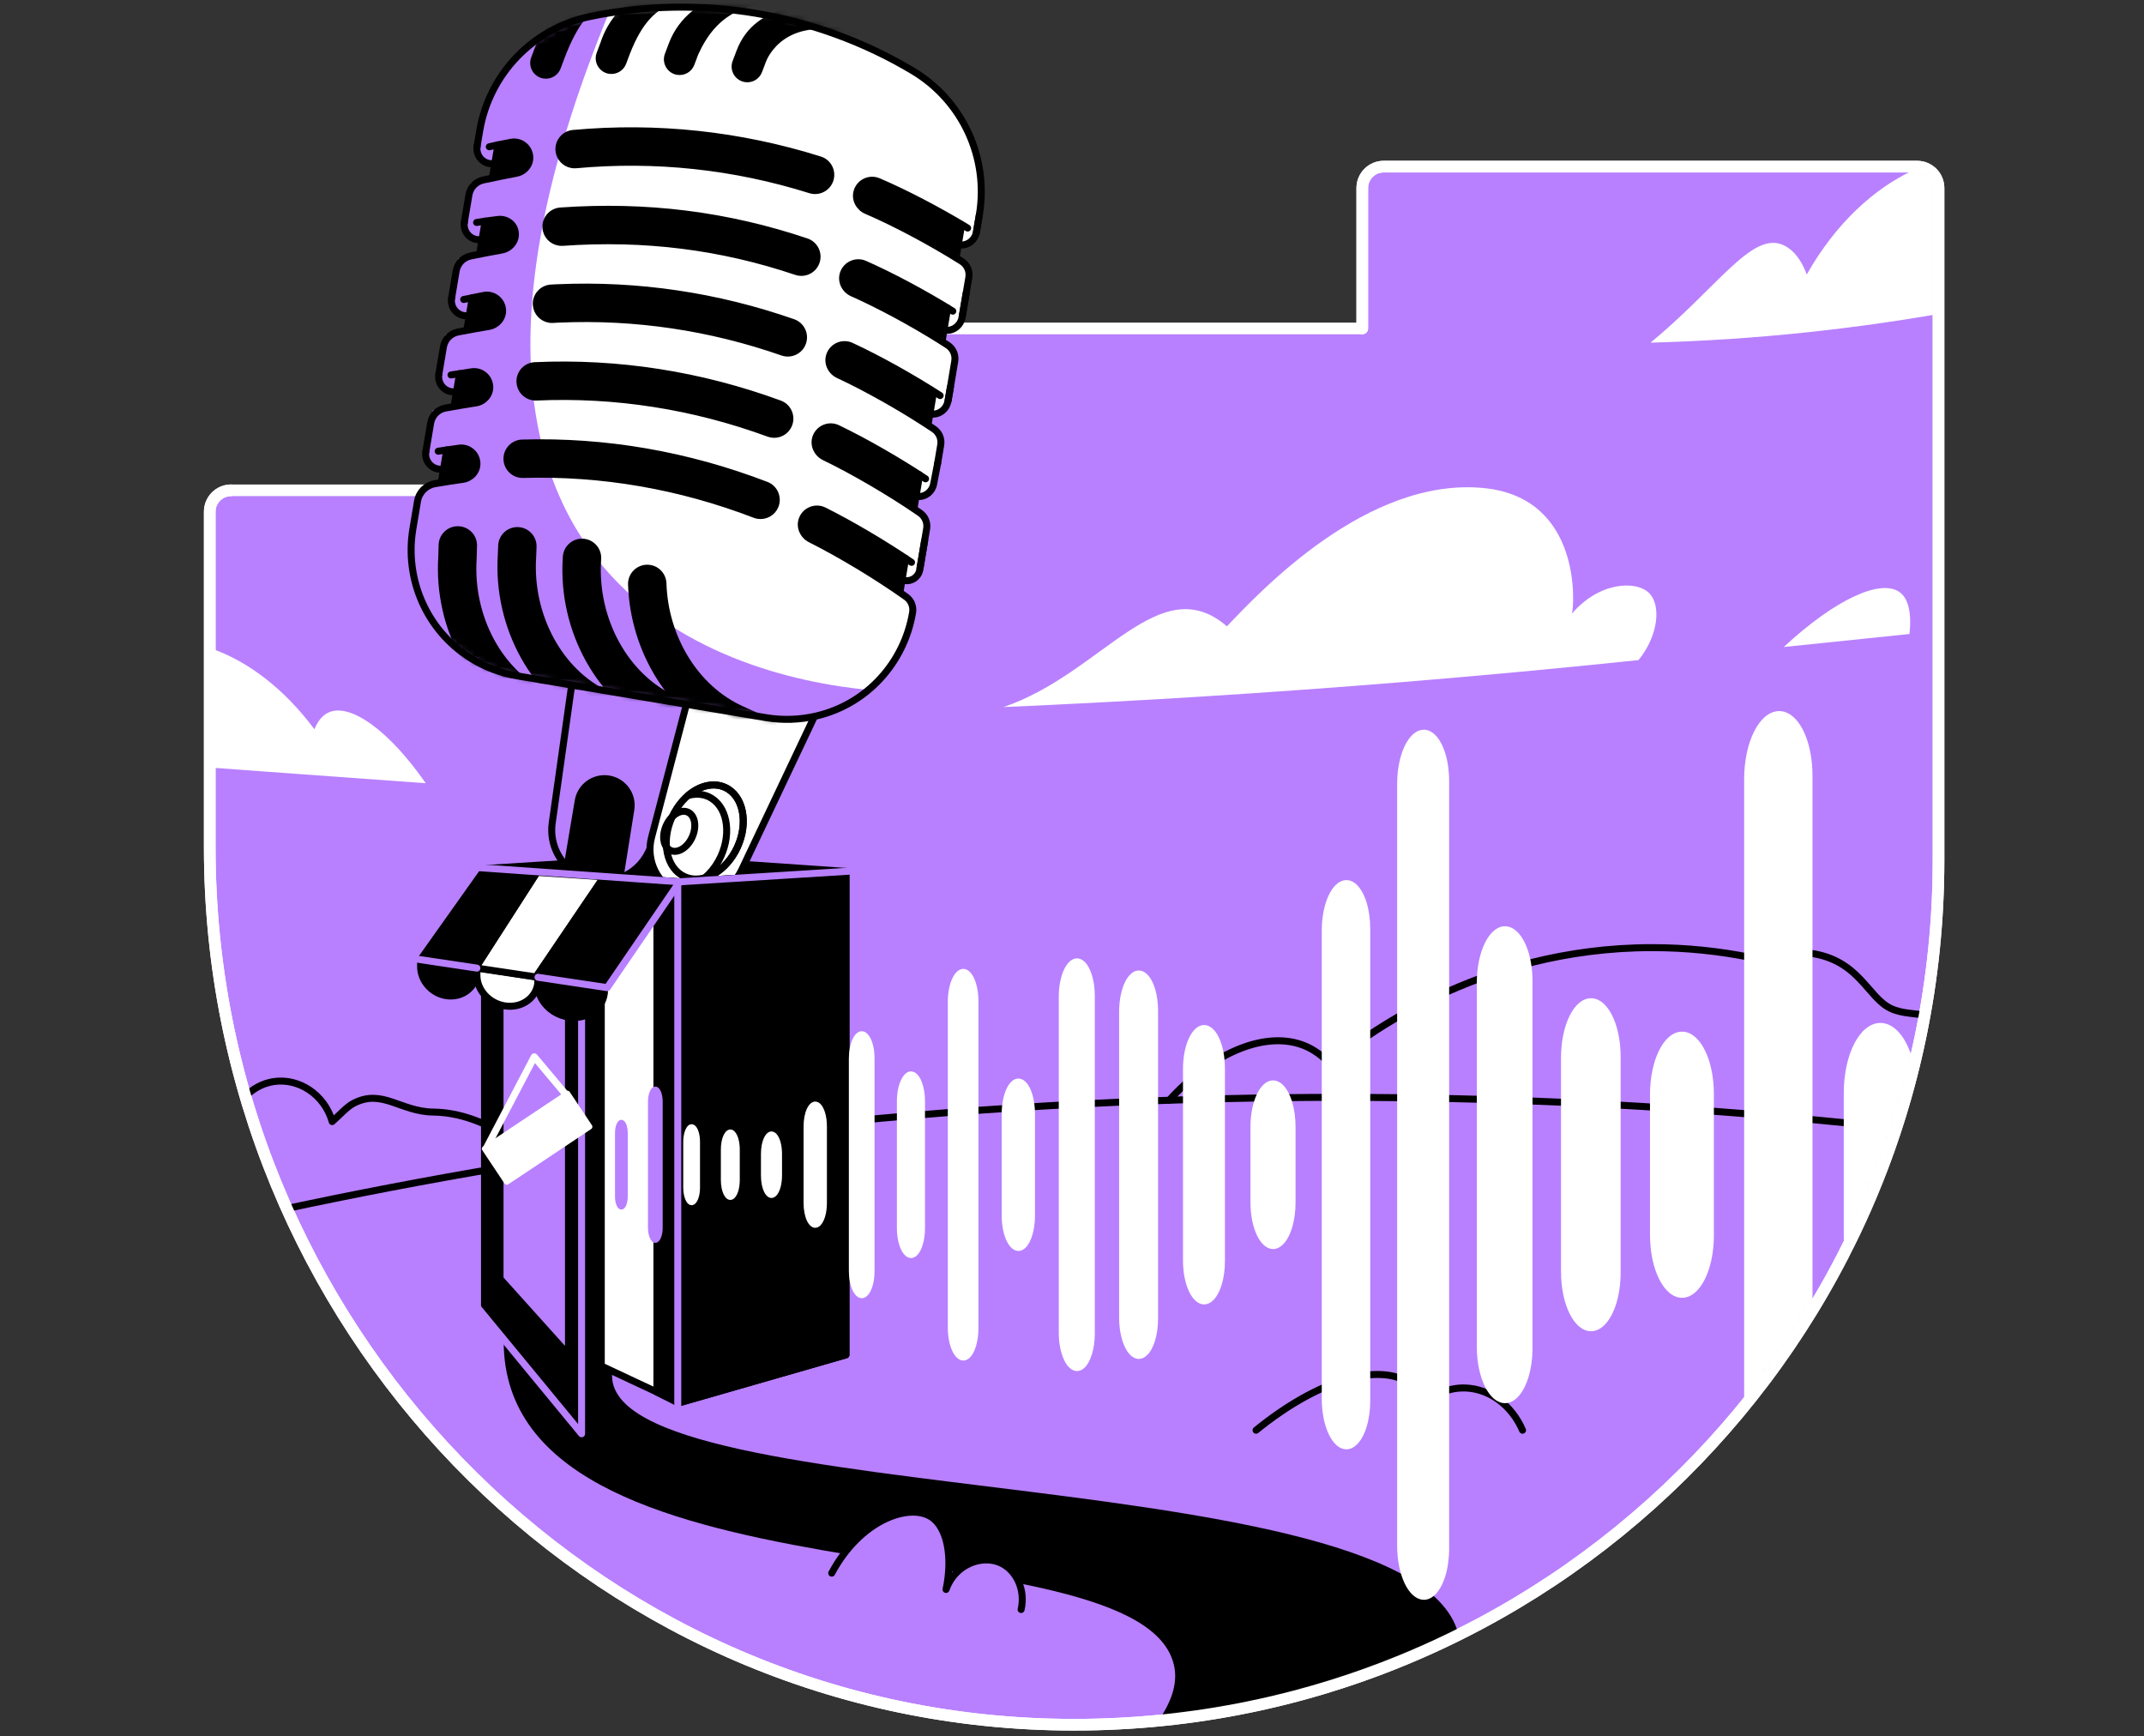 <svg width="368" height="298" viewBox="0 0 368 298" fill="none" xmlns="http://www.w3.org/2000/svg">
<rect x="0" y="0" width="368" height="298" fill="#333333" stroke="none"/>
<g clip-path="url(#clip0_10178_527)">
<path d="M233.823 56.37H138.589C136.558 56.37 134.91 58.015 134.91 60.046V84.144H39.676C37.645 84.144 36 85.789 36 87.823V145.424C36 226.963 100.86 294.933 182.396 295.987C265.238 297.062 332.733 230.229 332.733 147.631V32.275C332.733 30.244 331.088 28.596 329.057 28.596H237.499C235.468 28.596 233.823 30.241 233.823 32.275V56.37Z" fill="#B880FF" stroke="white" stroke-width="2" stroke-linecap="round" stroke-linejoin="round"/>
<mask id="mask0_10178_527" style="mask-type:luminance" maskUnits="userSpaceOnUse" x="36" y="-7" width="297" height="303">
<path d="M233.823 56.37L150.705 -7C148.675 -7 69.151 -2.118 69.151 -0.091L64.061 70.815L39.676 84.141C37.645 84.141 36 85.786 36 87.82V145.421C36 226.96 100.86 294.93 182.396 295.984C265.238 297.059 332.733 230.226 332.733 147.628V32.275C332.733 30.245 331.088 28.596 329.057 28.596H237.499C235.468 28.596 233.823 30.241 233.823 32.275V56.37Z" fill="white"/>
</mask>
<g mask="url(#mask0_10178_527)">
<path d="M92.695 222.434L86.472 229.159C84.844 277.448 196.15 260.418 201.531 285.917C202.094 288.577 201.581 292.579 196.363 298.405C213.227 295.964 230.091 293.527 246.955 291.086C249.509 288.093 250.836 285.142 250.616 282.259C248.151 249.967 104.227 259.951 105.055 235.891C100.934 231.405 96.816 226.919 92.695 222.437V222.434Z" fill="black"/>
<path d="M142.756 269.983C147.659 260.817 155.997 257.952 159.765 260.294C162.648 262.087 163.536 267.358 162.379 272.782C163.862 268.529 168.517 266.7 171.821 268.26C174.468 269.513 176.042 272.845 175.267 276.227" fill="#B880FF"/>
<path d="M142.756 269.983C147.659 260.817 155.997 257.952 159.765 260.294C162.648 262.087 163.536 267.358 162.379 272.782C163.862 268.529 168.517 266.7 171.821 268.26C174.468 269.513 176.042 272.845 175.267 276.227" stroke="black" stroke-width="1.2" stroke-linecap="round" stroke-linejoin="round"/>
<path d="M349.225 196.589C308.114 190.872 259.294 187.087 204.46 188.704C138.507 190.646 81.236 199.886 35.009 210.566" stroke="black" stroke-width="1.2" stroke-linecap="round" stroke-linejoin="round"/>
<path d="M39.626 192.812C40.461 189.045 43.401 186.179 46.931 185.627C51.233 184.952 55.701 187.824 57.017 192.487C58.241 191.419 59.49 189.972 60.682 189.353C65.642 186.781 68.667 190.785 74.401 190.856C83.751 190.973 91.364 198.19 92.691 199.286" stroke="black" stroke-width="1.2" stroke-linecap="round" stroke-linejoin="round"/>
<path d="M200.678 188.822C208.203 180.544 217.433 176.73 224.03 179.518C225.3 180.056 226.8 180.976 228.279 182.631C233.738 178.114 253.761 162.651 283.545 162.633C289.587 162.633 295.215 163.263 300.38 164.299C302.308 164.685 308.892 163.33 310.739 163.592C319.109 164.766 320.534 171.137 324.497 173.051C328.714 175.085 334.317 172.213 335.874 180.236" stroke="black" stroke-width="1.2" stroke-linecap="round" stroke-linejoin="round"/>
<path d="M215.593 245.455C226.058 236.947 236.667 233.6 242.168 237.506C243.077 238.149 243.987 239.094 244.751 240.513C245.628 239.833 248.129 238.086 251.543 238.206C255.689 238.351 259.499 241.195 261.332 245.455" stroke="black" stroke-width="1.2" stroke-linecap="round" stroke-linejoin="round"/>
<path d="M73.075 134.419C65.624 133.882 52.584 132.937 45.134 132.392C39.467 131.978 27.06 131.073 21.393 130.655C21.212 129.934 18.039 116.614 24 111.98C29.667 107.575 43.5 111.088 53.964 125.154C54.711 123.35 55.655 122.6 56.426 122.26C60.152 120.608 66.838 125.423 73.075 134.419Z" fill="white"/>
<path d="M172.25 121.347C194.491 120.378 217.373 118.97 240.852 117.049C254.554 115.927 268.018 114.668 281.242 113.285C284.719 108.976 285.077 103.888 283.124 101.847C280.899 99.519 274.432 99.866 269.804 105.321C270.204 104.157 271.686 85.379 254.603 83.752C234.658 81.852 216.304 101.472 210.594 107.493C199.012 97.51 189.17 115.602 172.246 121.347H172.25Z" fill="white"/>
<path d="M283.311 58.807C291.992 58.577 301.275 57.997 311.078 56.936C325.392 55.386 338.485 53.051 350.198 50.384C351.45 41.253 349.805 32.055 344.368 28.595C336.762 23.759 320.237 29.2 310.116 47.104C308.821 43.669 307.116 42.491 305.984 42.014C300.628 39.757 294.798 49.337 283.311 58.803V58.807Z" fill="white"/>
<path d="M111.855 147.264L83.299 149.054L116.645 151.336L145.201 149.549L111.855 147.264Z" fill="black" stroke="black" stroke-width="1.2" stroke-linecap="round" stroke-linejoin="round"/>
<path d="M100.127 150.556C96.427 149.045 94.223 145.214 94.782 141.255L98.974 111.553L125.623 116.024L111.31 146.211C109.325 150.396 104.419 152.303 100.127 150.556Z" fill="#B880FF" stroke="black" stroke-width="1.2" stroke-linecap="round" stroke-linejoin="round"/>
<path d="M116.708 153.434C112.87 151.87 110.786 147.703 111.837 143.691L119.362 114.969L141.79 118.733L127.29 149.32C125.411 153.282 120.766 155.086 116.708 153.43V153.434Z" fill="white" stroke="black" stroke-width="1.2" stroke-linecap="round" stroke-linejoin="round"/>
<path d="M104.925 159.937L95.727 158.395L99.243 137.451C99.66 134.957 102.024 133.277 104.514 133.694C106.994 134.112 108.674 136.447 108.278 138.93L104.928 159.94L104.925 159.937Z" fill="black" stroke="black" stroke-width="1.2" stroke-linecap="round" stroke-linejoin="round"/>
<path d="M126.598 145.331C128.513 141.096 127.546 136.523 124.437 135.118C121.329 133.712 117.257 136.006 115.342 140.241C113.427 144.477 114.394 149.049 117.503 150.455C120.611 151.86 124.683 149.566 126.598 145.331Z" stroke="black" stroke-width="1.2" stroke-linecap="round" stroke-linejoin="round"/>
<path d="M125.015 135.441C122.963 134.129 120.274 134.663 118.088 136.534C119.514 136.124 120.95 136.248 122.167 137.026C125.054 138.873 125.584 143.663 123.352 147.724C122.705 148.898 121.894 149.878 121.003 150.642C122.966 150.076 124.905 148.492 126.196 146.139C128.428 142.078 127.898 137.288 125.011 135.441H125.015Z" stroke="black" stroke-width="1.2" stroke-linecap="round" stroke-linejoin="round"/>
<path d="M118.803 143.676C119.624 141.86 119.295 139.938 118.069 139.383C116.842 138.829 115.182 139.851 114.361 141.667C113.54 143.483 113.869 145.405 115.095 145.959C116.322 146.514 117.982 145.491 118.803 143.676Z" stroke="black" stroke-width="1.2" stroke-linecap="round" stroke-linejoin="round"/>
<path d="M153.953 11.691C137.322 1.771 123.479 -0.553 104.521 3.395C94.775 5.425 87.261 13.208 85.612 23.025L74.157 91.274C72.71 99.899 76.453 108.644 83.822 113.349C83.91 113.406 84.002 113.462 84.091 113.523C86.528 115.065 89.259 116.077 92.104 116.554L128.74 122.703C131.584 123.18 134.496 123.117 137.304 122.452C137.407 122.427 137.513 122.402 137.616 122.377C146.12 120.333 152.513 113.293 153.96 104.668L165.415 36.419C167.063 26.602 162.503 16.788 153.953 11.691Z" fill="white"/>
<path d="M75.774 82.608L85.531 24.48" stroke="black" stroke-width="1.2" stroke-linecap="round" stroke-linejoin="round"/>
<mask id="mask1_10178_527" style="mask-type:luminance" maskUnits="userSpaceOnUse" x="70" y="1" width="99" height="123">
<path d="M156.631 12.139C140 2.219 120.197 -1.106 101.238 2.842C91.492 4.872 83.978 12.655 82.329 22.472L70.874 90.721C69.427 99.346 73.17 108.091 80.539 112.796C80.628 112.853 80.72 112.909 80.808 112.97C83.246 114.512 85.977 115.524 88.821 116.001L131.418 123.151C134.262 123.629 137.174 123.565 139.983 122.9C140.085 122.875 140.191 122.85 140.294 122.825C148.799 120.781 155.191 113.741 156.638 105.116L168.093 36.867C169.742 27.05 165.182 17.237 156.631 12.139Z" fill="white"/>
</mask>
<g mask="url(#mask1_10178_527)">
<path d="M98.627 25.59C112.58 24.316 126.61 25.834 139.901 30.008" stroke="black" stroke-width="1.2" stroke-linecap="round" stroke-linejoin="round"/>
<path d="M96.395 38.899C110.468 37.912 124.018 39.49 137.546 44.047" stroke="black" stroke-width="1.2" stroke-linecap="round" stroke-linejoin="round"/>
<path d="M94.747 52.128C95.472 52.082 95.165 52.103 95.893 52.071C109.202 51.491 122.553 53.472 135.222 57.894" stroke="black" stroke-width="1.2" stroke-linecap="round" stroke-linejoin="round"/>
<path d="M91.941 65.444C105.784 64.828 119.702 67.004 132.883 71.836" stroke="black" stroke-width="1.2" stroke-linecap="round" stroke-linejoin="round"/>
<path d="M89.709 78.732C103.513 78.335 117.395 80.731 130.541 85.782" stroke="black" stroke-width="1.2" stroke-linecap="round" stroke-linejoin="round"/>
<path d="M78.321 89.186L78.088 92.801C77.341 104.376 83.316 115.566 92.564 119.9L96.915 121.941" stroke="black" stroke-width="1.2" stroke-linecap="round" stroke-linejoin="round"/>
<path d="M89.624 90.424L89.391 94.039C88.644 105.615 94.62 116.804 103.867 121.138L108.218 123.179" stroke="black" stroke-width="1.2" stroke-linecap="round" stroke-linejoin="round"/>
<path d="M100.97 91.008L100.736 94.623C99.99 106.199 105.965 117.388 115.212 121.722L119.564 123.763" stroke="black" stroke-width="1.2" stroke-linecap="round" stroke-linejoin="round"/>
<path d="M112.276 92.246L112.042 95.862C111.296 107.437 117.271 118.627 126.518 122.96L130.87 125.001" stroke="black" stroke-width="1.2" stroke-linecap="round" stroke-linejoin="round"/>
<path d="M96.435 11.977L97.195 9.66C99.636 2.241 108.388 -3.104 118.393 -3.288L123.102 -3.373" stroke="black" stroke-width="1.2" stroke-linecap="round" stroke-linejoin="round"/>
<path d="M107.975 11.811L108.735 9.494C111.176 2.075 119.928 -3.27 129.933 -3.454L134.642 -3.539" stroke="black" stroke-width="1.2" stroke-linecap="round" stroke-linejoin="round"/>
</g>
<path d="M154.572 10.954C137.722 2.39 120.196 -1.105 101.234 2.843C91.488 4.873 83.974 12.656 82.326 22.473L81.799 25.618C82.478 28.194 84.399 28.148 84.929 28.038C86.426 27.727 86.401 24.67 87.724 24.415C89.27 24.118 90.766 25.208 90.922 26.817C91.056 28.218 90.02 29.467 88.637 29.732C86.16 30.21 82.955 30.854 80.833 31.374L79.609 38.669C79.761 40.636 81.438 41.301 82.258 41.138C82.952 41 83.005 37.996 83.298 37.936C84.89 37.625 84.827 37.657 85.195 37.593C86.571 37.356 87.979 38.138 88.364 39.479C88.81 41.039 87.809 42.602 86.252 42.882C83.942 43.299 80.734 43.915 78.653 44.392L77.426 51.715C77.84 53.958 79.892 54.959 80.557 54.135C81.055 53.52 80.702 51.16 81.066 51.093C82.389 50.849 82.241 50.835 83.001 50.707C84.399 50.47 85.824 51.287 86.182 52.657C86.588 54.217 85.566 55.748 84.013 56.003C82.088 56.322 78.696 56.93 76.471 57.415L75.236 64.762C75.53 66.821 77.575 67.324 78.367 67.182C78.983 67.076 78.516 64.182 78.866 64.122C80.037 63.92 80.044 63.931 80.861 63.811C82.251 63.606 83.649 64.437 83.988 65.799C84.381 67.37 83.334 68.894 81.77 69.128C79.775 69.425 76.453 69.998 74.281 70.437L73.043 77.809C73.305 80.526 75.441 80.576 76.135 80.459C76.871 80.339 76.276 77.275 76.665 77.212C77.925 77.01 77.918 77.02 78.696 76.918C80.09 76.734 81.473 77.583 81.791 78.952C82.159 80.526 81.087 82.037 79.524 82.249C78.049 82.447 75.869 82.79 73.966 83.123C72.845 83.317 71.971 84.195 71.78 85.316L70.871 90.736C69.413 99.41 73.248 108.155 80.674 112.875C80.73 112.91 80.787 112.945 80.843 112.984C83.256 114.509 85.966 115.517 88.782 115.988L131.421 123.145C134.301 123.629 137.453 123.495 140.297 122.819C140.365 122.801 153.96 120.771 156.815 103.758C156.549 103.387 156.171 102.937 155.651 102.495C155.226 102.131 154.812 101.865 154.462 101.671L154.82 99.545C155.046 99.605 155.665 99.736 156.366 99.474C157.299 99.12 157.692 98.324 157.773 98.151C158.205 95.65 158.637 93.149 159.065 90.647C159.086 90.393 159.128 89.469 158.506 88.578C157.922 87.747 157.119 87.457 156.864 87.379C156.978 86.707 157.091 86.038 157.2 85.366C157.395 85.398 158.202 85.507 159.008 84.998C159.825 84.481 160.073 83.685 160.123 83.498C160.572 81.117 161.018 78.736 161.467 76.352C161.492 76.069 161.531 75.237 161.021 74.388C160.437 73.415 159.525 73.076 159.277 72.991C159.39 72.326 159.5 71.661 159.613 70.996C159.85 71.038 160.49 71.116 161.194 70.794C161.845 70.497 162.196 70.023 162.33 69.818C162.854 66.945 163.377 64.073 163.897 61.2C163.83 60.871 163.621 60.11 162.96 59.442C162.489 58.968 161.987 58.734 161.686 58.621C161.799 57.952 161.909 57.287 162.022 56.619C162.28 56.679 162.861 56.771 163.536 56.548C164.368 56.276 164.821 55.692 164.966 55.487C165.401 52.533 165.836 49.575 166.267 46.621C166.158 46.296 165.889 45.638 165.245 45.072C164.81 44.69 164.368 44.492 164.074 44.389C164.403 42.429 164.732 40.473 165.061 38.513L164.601 42.164C164.845 42.199 165.574 42.273 166.31 41.845C167.431 41.191 167.587 39.935 167.605 39.786C168.355 36.963 171.786 19.692 154.575 10.944L154.572 10.954Z" fill="#B880FF"/>
<path d="M161.194 70.808C161.845 70.511 162.195 70.037 162.33 69.832C162.853 66.959 163.377 64.087 163.897 61.214C163.83 60.885 163.621 60.124 162.96 59.456C162.489 58.982 161.987 58.748 161.686 58.635C161.799 57.966 161.909 57.301 162.022 56.633C162.28 56.693 162.86 56.785 163.536 56.562C164.368 56.289 164.82 55.706 164.965 55.501C165.401 52.547 165.836 49.589 166.267 46.635C166.158 46.31 165.889 45.652 165.245 45.086C164.81 44.704 164.368 44.505 164.074 44.403C164.403 42.443 164.732 40.487 165.061 38.527L164.601 42.178C164.845 42.213 165.574 42.287 166.31 41.859C167.431 41.205 167.587 39.949 167.604 39.8C168.354 36.977 171.786 19.706 154.575 10.958C138.695 2.888 122.213 -0.681 104.496 2.241C64.595 99.156 123.698 115.974 149.134 118.407C152.396 115.599 155.594 111.063 156.818 103.772C156.553 103.401 156.174 102.951 155.654 102.509C155.23 102.145 154.816 101.879 154.466 101.685C154.586 100.977 154.703 100.266 154.823 99.559C155.049 99.619 155.668 99.75 156.369 99.488C157.303 99.134 157.695 98.338 157.777 98.165C158.208 95.664 158.64 93.163 159.068 90.662C159.089 90.407 159.132 89.484 158.509 88.592C157.925 87.761 157.122 87.471 156.868 87.393C156.981 86.721 157.094 86.052 157.204 85.38C157.398 85.412 158.205 85.521 159.011 85.012C159.829 84.495 160.076 83.699 160.126 83.512C160.575 81.131 161.021 78.75 161.47 76.366C161.495 76.083 161.534 75.251 161.024 74.402C160.441 73.43 159.528 73.09 159.28 73.005C159.394 72.34 159.503 71.675 159.616 71.01C159.853 71.052 160.494 71.13 161.198 70.808H161.194Z" fill="white"/>
<mask id="mask2_10178_527" style="mask-type:luminance" maskUnits="userSpaceOnUse" x="70" y="1" width="99" height="123">
<path d="M155.014 11.203C138.384 1.284 120.197 -1.104 101.238 2.844C91.492 4.874 83.978 12.657 82.329 22.474L70.874 90.723C69.427 99.348 73.17 108.093 80.539 112.798C80.628 112.855 80.72 112.911 80.808 112.971C83.246 114.514 85.977 115.526 88.821 116.003L131.418 123.153C134.262 123.63 134.496 123.117 137.301 122.452C137.404 122.428 137.51 122.403 137.612 122.378C146.117 120.333 152.51 113.293 153.957 104.668L165.058 38.521L166.395 39.193L164.831 42.211L167.598 39.795C170.194 24.328 163.558 16.297 155.007 11.2L155.014 11.203Z" fill="white"/>
</mask>
<g mask="url(#mask2_10178_527)">
<path d="M98.182 28.25C97.004 28.052 96.06 27.083 95.943 25.834C95.808 24.352 96.901 23.039 98.384 22.901C112.726 21.592 126.968 23.117 140.709 27.433C142.131 27.879 142.92 29.393 142.474 30.815C142.028 32.237 140.51 33.026 139.092 32.58C126.031 28.477 112.499 27.03 98.872 28.275C98.635 28.296 98.401 28.286 98.179 28.25H98.182Z" fill="black" stroke="black" stroke-width="1.2" stroke-linecap="round" stroke-linejoin="round"/>
<path d="M95.946 41.56C94.747 41.358 93.795 40.357 93.703 39.091C93.601 37.605 94.719 36.317 96.204 36.211C110.971 35.174 124.775 36.901 138.405 41.493C139.817 41.967 140.574 43.498 140.1 44.91C139.626 46.322 138.094 47.082 136.682 46.605C123.742 42.246 110.624 40.605 96.583 41.592C96.364 41.606 96.151 41.595 95.946 41.56Z" fill="black" stroke="black" stroke-width="1.2" stroke-linecap="round" stroke-linejoin="round"/>
<path d="M94.298 54.791C93.091 54.589 92.136 53.578 92.055 52.304C91.96 50.818 93.084 49.534 94.57 49.438C95.101 49.403 95.136 49.403 95.327 49.396L95.773 49.378C109.474 48.78 123.045 50.79 136.11 55.35C137.518 55.842 138.257 57.377 137.769 58.785C137.277 60.189 135.738 60.932 134.334 60.444C121.92 56.111 109.025 54.2 96.01 54.766L95.522 54.787C95.37 54.791 95.341 54.794 94.921 54.823C94.708 54.837 94.499 54.823 94.298 54.791Z" fill="black" stroke="black" stroke-width="1.2" stroke-linecap="round" stroke-linejoin="round"/>
<path d="M91.492 68.106C90.264 67.901 89.306 66.861 89.246 65.566C89.178 64.077 90.332 62.817 91.821 62.754C106.088 62.117 120.214 64.324 133.81 69.309C135.207 69.822 135.925 71.371 135.412 72.769C134.899 74.166 133.35 74.884 131.952 74.371C119.033 69.634 105.607 67.536 92.058 68.141C91.863 68.148 91.672 68.141 91.488 68.106H91.492Z" fill="black" stroke="black" stroke-width="1.2" stroke-linecap="round" stroke-linejoin="round"/>
<path d="M130.099 88.445C129.922 88.416 129.749 88.367 129.575 88.3C116.698 83.351 103.315 81.037 89.791 81.426C88.301 81.469 87.06 80.298 87.017 78.808C86.975 77.319 88.146 76.077 89.635 76.035C103.878 75.624 117.965 78.058 131.511 83.266C132.901 83.8 133.594 85.36 133.06 86.75C132.593 87.967 131.337 88.65 130.099 88.445Z" fill="black" stroke="black" stroke-width="1.2" stroke-linecap="round" stroke-linejoin="round"/>
<path d="M96.487 126.368C96.254 126.329 96.024 126.259 95.797 126.156L91.496 124.164C81.484 119.527 75.042 107.774 75.827 95.587L75.887 93.433C75.983 91.947 77.267 90.818 78.753 90.914C80.239 91.006 81.367 92.293 81.272 93.779L81.212 95.934C80.568 105.952 85.729 115.55 93.767 119.272L98.069 121.264C99.42 121.89 100.007 123.492 99.381 124.844C98.861 125.972 97.658 126.566 96.491 126.372L96.487 126.368Z" fill="black" stroke="black" stroke-width="1.2" stroke-linecap="round" stroke-linejoin="round"/>
<path d="M107.065 126.343C106.835 126.305 106.605 126.234 106.382 126.135L102.003 124.118C91.829 119.438 85.266 107.587 86.044 95.3L86.112 93.581C86.207 92.095 87.488 90.967 88.974 91.062C90.459 91.161 91.588 92.438 91.492 93.924L91.425 95.644C90.785 105.758 96.059 115.451 104.253 119.222L108.632 121.239C109.987 121.861 110.578 123.464 109.956 124.815C109.435 125.947 108.233 126.545 107.062 126.347L107.065 126.343Z" fill="black" stroke="black" stroke-width="1.2" stroke-linecap="round" stroke-linejoin="round"/>
<path d="M120.048 121.998L115.683 120.006C107.327 116.192 101.935 106.404 102.572 96.194L102.59 95.883C102.664 94.407 101.539 93.144 100.064 93.052C98.564 92.957 97.28 94.107 97.202 95.607L97.188 95.858C96.413 108.247 103.096 120.193 113.44 124.913L117.901 126.947C118.12 127.046 118.347 127.117 118.577 127.152C119.878 127.371 121.223 126.604 121.619 125.217C121.99 123.919 121.272 122.553 120.045 121.994L120.048 121.998Z" fill="black" stroke="black" stroke-width="1.2" stroke-linecap="round" stroke-linejoin="round"/>
<path d="M131.673 123.753L127.226 121.74C119.38 118.188 114.088 109.524 113.79 100.132C113.744 98.738 112.658 97.606 111.265 97.521C109.68 97.422 108.346 98.71 108.399 100.298C108.77 111.696 115.312 122.267 124.998 126.654L129.54 128.713C129.759 128.812 129.982 128.879 130.209 128.918C131.514 129.137 132.858 128.366 133.251 126.979C133.623 125.681 132.897 124.312 131.666 123.756L131.673 123.753Z" fill="black" stroke="black" stroke-width="1.2" stroke-linecap="round" stroke-linejoin="round"/>
<path d="M93.257 13.47C93.091 13.442 92.921 13.399 92.758 13.336C91.365 12.816 90.653 11.262 91.177 9.865L91.825 8.128C94.29 1.52 103.375 -3.769 114.43 -5.028L119.16 -5.566C120.642 -5.736 121.976 -4.671 122.146 -3.192C122.316 -1.714 121.251 -0.376 119.772 -0.207L115.067 -0.95C106.262 0.055 101.429 -2.092 96.88 10.017L96.229 11.754C95.769 12.985 94.506 13.682 93.257 13.47Z" fill="black"/>
<path d="M104.5 12.661C104.33 12.632 104.164 12.586 103.998 12.526C102.604 12.003 101.896 10.45 102.42 9.052L103.078 7.298C105.795 -1.02 114.794 -4.681 126.023 -5.947L130.834 -6.489C132.317 -6.655 133.65 -5.59 133.817 -4.111C133.983 -2.633 132.918 -1.295 131.439 -1.129L126.628 -0.588C117.656 0.424 112.378 -1.624 108.13 9.19L107.472 10.945C107.012 12.172 105.749 12.869 104.503 12.657L104.5 12.661Z" fill="black"/>
<path d="M116.206 12.844C116.037 12.816 115.867 12.77 115.7 12.706C114.307 12.183 113.603 10.626 114.126 9.232L114.791 7.463C118.343 -1.957 130.456 -2.898 137.362 -2.622C138.851 -2.562 140.008 -1.306 139.948 0.179C139.888 1.669 138.851 0.381 137.365 0.321C127.951 -0.054 122.992 2.405 119.84 9.363L119.174 11.132C118.711 12.36 117.452 13.049 116.206 12.841V12.844Z" fill="black"/>
<path d="M127.831 14.083C127.658 14.055 127.488 14.009 127.318 13.945C125.924 13.418 125.224 11.861 125.751 10.467L126.427 8.684C129.639 0.201 139.69 0.166 148.587 1.386L153.264 -4.309C154.208 -5.459 155.91 -5.629 157.06 -4.681C158.209 -3.736 158.376 -2.035 157.431 -0.885L151.788 5.985C151.183 6.721 150.175 7.301 149.294 6.94C136.286 1.577 132.154 8.791 131.468 10.598L130.792 12.381C130.329 13.605 129.069 14.295 127.828 14.086L127.831 14.083Z" fill="black"/>
</g>
<path d="M155.446 95.83L154.54 101.221" stroke="black" stroke-width="1.2" stroke-linecap="round" stroke-linejoin="round"/>
<path d="M157.848 81.502L156.889 87.226" stroke="black" stroke-width="1.2" stroke-linecap="round" stroke-linejoin="round"/>
<path d="M160.233 67.291L159.292 72.898" stroke="black" stroke-width="1.2" stroke-linecap="round" stroke-linejoin="round"/>
<path d="M162.656 52.857L161.718 58.45" stroke="black" stroke-width="1.2" stroke-linecap="round" stroke-linejoin="round"/>
<path d="M164.99 38.955L164.124 44.124" stroke="black" stroke-width="1.2" stroke-linecap="round" stroke-linejoin="round"/>
<path d="M167.562 40.044L168.097 36.867C169.745 27.05 165.185 17.237 156.635 12.139C140.004 2.219 120.2 -1.106 101.242 2.842C91.495 4.872 83.981 12.655 82.333 22.472L81.862 25.271" stroke="black" stroke-width="1.2" stroke-linecap="round" stroke-linejoin="round"/>
<path d="M165.15 54.416L166.292 47.617C166.476 46.523 165.988 45.43 165.054 44.84C159.91 41.599 153.659 38.256 148.738 36.151C147.447 35.599 146.701 34.166 147.122 32.826C147.61 31.28 149.301 30.53 150.755 31.149C155.428 33.144 161.071 36.098 166.087 39.14" stroke="black" stroke-width="1.2" stroke-linecap="round" stroke-linejoin="round"/>
<path d="M162.737 68.781L163.876 61.993C164.057 60.914 163.586 59.831 162.666 59.233C162.362 59.035 162.054 58.84 161.743 58.642C156.861 55.547 151.045 52.388 146.329 50.301C145.045 49.731 144.313 48.291 144.752 46.958C145.258 45.419 146.963 44.686 148.403 45.32C153.09 47.386 158.641 50.361 163.54 53.4" stroke="black" stroke-width="1.2" stroke-linecap="round" stroke-linejoin="round"/>
<path d="M160.94 79.503L161.467 76.365C161.647 75.301 161.187 74.232 160.292 73.631C159.992 73.429 159.684 73.228 159.376 73.022C159.32 72.984 159.263 72.948 159.203 72.909C154.384 69.764 148.632 66.52 143.924 64.334C142.65 63.743 141.95 62.289 142.413 60.962C142.947 59.434 144.663 58.73 146.096 59.395C150.861 61.603 156.472 64.737 161.368 67.886" stroke="black" stroke-width="1.2" stroke-linecap="round" stroke-linejoin="round"/>
<path d="M157.915 97.511L159.05 90.74C159.227 89.689 158.782 88.632 157.904 88.027C152.948 84.609 146.654 80.909 141.514 78.425C140.251 77.813 139.572 76.349 140.053 75.033C140.609 73.512 142.335 72.836 143.761 73.522C148.526 75.818 154.062 79.002 158.87 82.175" stroke="black" stroke-width="1.2" stroke-linecap="round" stroke-linejoin="round"/>
<path d="M73.096 77.487C72.795 79.281 74.355 80.844 76.135 80.466L76.679 77.222L78.809 76.911C80.376 76.702 81.809 77.883 81.862 79.507C81.908 80.908 80.804 82.083 79.418 82.27C78.126 82.444 76.34 82.723 74.666 83.01C73.128 83.271 71.925 84.474 71.663 86.017C71.309 88.114 70.871 90.746 70.871 90.746C69.413 99.421 73.248 108.166 80.674 112.885C80.688 112.896 80.705 112.906 80.719 112.917C83.171 114.474 85.916 115.517 88.782 115.998C98.921 117.7 121.176 121.436 131.425 123.155C134.336 123.643 137.315 123.544 140.188 122.858C140.223 122.847 140.262 122.84 140.297 122.83C148.802 120.785 155.195 113.745 156.641 105.12C156.815 104.083 156.387 103.036 155.527 102.428C150.631 98.95 144.327 95.133 139.109 92.515C137.856 91.886 137.202 90.41 137.704 89.102C138.284 87.591 140.021 86.944 141.433 87.647C146.219 90.043 151.717 93.301 156.457 96.509" stroke="black" stroke-width="1.2" stroke-linecap="round" stroke-linejoin="round"/>
<path d="M75.324 64.212C75.024 66.005 76.584 67.569 78.363 67.191L78.876 64.134L80.97 63.801C82.534 63.568 83.984 64.728 84.062 66.345C84.13 67.746 83.047 68.942 81.66 69.15C80.263 69.363 78.261 69.699 76.456 70.028C75.151 70.268 74.136 71.301 73.916 72.61L73.099 77.489" stroke="black" stroke-width="1.2" stroke-linecap="round" stroke-linejoin="round"/>
<path d="M77.514 51.159C77.213 52.953 78.773 54.516 80.553 54.138L81.062 51.095L83.132 50.685C84.692 50.427 86.157 51.566 86.263 53.183C86.351 54.584 85.279 55.797 83.896 56.027C82.523 56.253 80.472 56.618 78.614 56.978C77.323 57.23 76.325 58.256 76.106 59.554L75.324 64.206" stroke="black" stroke-width="1.2" stroke-linecap="round" stroke-linejoin="round"/>
<path d="M79.704 38.108C79.403 39.902 80.963 41.466 82.743 41.087L83.27 37.949L85.279 37.688C86.8 37.415 88.272 38.353 88.453 39.923C88.615 41.356 87.554 42.647 86.132 42.906C84.533 43.196 82.527 43.574 80.765 43.938C79.492 44.2 78.512 45.223 78.296 46.507L77.514 51.159" stroke="black" stroke-width="1.2" stroke-linecap="round" stroke-linejoin="round"/>
<path d="M81.894 25.06C81.593 26.854 83.153 28.417 84.933 28.039L85.467 24.858L87.728 24.416C89.273 24.119 90.77 25.209 90.926 26.818C91.06 28.219 90.023 29.468 88.64 29.733C86.886 30.073 84.763 30.494 82.92 30.897C81.66 31.173 80.702 32.188 80.486 33.458L79.69 38.206" stroke="black" stroke-width="1.2" stroke-linecap="round" stroke-linejoin="round"/>
<path d="M85.467 24.857L84.512 30.556L89.054 29.619C90.158 29.142 90.837 28.024 90.742 26.867C90.639 25.6 89.631 24.543 88.318 24.369C87.367 24.532 86.415 24.698 85.467 24.861V24.857Z" fill="black"/>
<path d="M83.274 37.934L82.319 43.633L86.861 42.695C87.965 42.218 88.644 41.1 88.549 39.943C88.446 38.676 87.438 37.619 86.125 37.445C85.174 37.608 84.222 37.774 83.274 37.937V37.934Z" fill="black"/>
<path d="M81.052 51.164L80.097 56.863L84.639 55.926C85.743 55.448 86.422 54.33 86.326 53.173C86.224 51.907 85.216 50.849 83.903 50.676C82.952 50.839 82 51.005 81.052 51.167V51.164Z" fill="black"/>
<path d="M78.851 64.281L77.896 69.98L82.438 69.043C83.542 68.565 84.221 67.447 84.126 66.291C84.023 65.024 83.015 63.966 81.703 63.793C80.751 63.956 79.799 64.122 78.851 64.285V64.281Z" fill="black"/>
<path d="M76.704 77.07L75.749 82.769L80.291 81.832C81.395 81.354 82.074 80.237 81.979 79.08C81.876 77.813 80.868 76.755 79.556 76.582C78.604 76.745 77.652 76.911 76.704 77.074V77.07Z" fill="black"/>
<path d="M165.061 38.524L164.074 44.4L148.735 36.15C147.404 35.637 146.697 34.169 147.118 32.825C147.532 31.505 148.908 30.702 150.273 30.996C155.201 33.504 160.129 36.016 165.057 38.524H165.061Z" fill="black"/>
<path d="M163.02 52.819L162.033 58.695L146.694 50.445C145.363 49.932 144.656 48.464 145.077 47.12C145.491 45.8 146.867 44.997 148.232 45.291C153.16 47.799 158.088 50.311 163.016 52.819H163.02Z" fill="black"/>
<path d="M160.664 66.868L159.677 72.744L144.338 64.494C143.007 63.981 142.3 62.513 142.721 61.169C143.135 59.849 144.511 59.046 145.876 59.34C150.804 61.848 155.732 64.36 160.66 66.868H160.664Z" fill="black"/>
<path d="M157.929 81.022L156.942 86.898L141.603 78.648C140.273 78.135 139.565 76.667 139.986 75.323C140.4 74.004 141.776 73.2 143.142 73.494C148.07 76.002 152.998 78.514 157.926 81.022H157.929Z" fill="black"/>
<path d="M155.658 96.24L154.462 101.681L139.65 92.416C138.32 91.903 137.612 90.435 138.033 89.091C138.447 87.771 139.823 86.968 141.189 87.262C146.117 89.77 150.96 93.453 155.655 96.24H155.658Z" fill="black"/>
<path d="M83.985 25.19L85.467 24.857" stroke="black" stroke-width="1.2" stroke-linecap="round" stroke-linejoin="round"/>
<path d="M81.806 38.18L83.267 37.957" stroke="black" stroke-width="1.2" stroke-linecap="round" stroke-linejoin="round"/>
<path d="M79.587 51.395L81.059 51.115" stroke="black" stroke-width="1.2" stroke-linecap="round" stroke-linejoin="round"/>
<path d="M77.412 64.348L78.876 64.125" stroke="black" stroke-width="1.2" stroke-linecap="round" stroke-linejoin="round"/>
<path d="M75.215 77.438L76.679 77.215" stroke="black" stroke-width="1.2" stroke-linecap="round" stroke-linejoin="round"/>
<path d="M164.629 42.014C164.629 42.014 164.651 42.014 164.661 42.018C166.069 42.237 167.368 41.201 167.605 39.796L168.096 36.867" stroke="black" stroke-width="1.2" stroke-linecap="round" stroke-linejoin="round"/>
<path d="M162.171 56.658C162.171 56.658 162.192 56.658 162.203 56.662C163.6 56.881 164.891 55.855 165.128 54.462L165.839 50.305" stroke="black" stroke-width="1.2" stroke-linecap="round" stroke-linejoin="round"/>
<path d="M159.758 71.035C159.758 71.035 159.78 71.035 159.79 71.038C161.173 71.254 162.458 70.242 162.702 68.863L163.14 66.4" stroke="black" stroke-width="1.2" stroke-linecap="round" stroke-linejoin="round"/>
<path d="M157.332 85.182C157.332 85.182 157.353 85.182 157.363 85.185C158.74 85.401 160.013 84.4 160.257 83.027L160.94 79.504" stroke="black" stroke-width="1.2" stroke-linecap="round" stroke-linejoin="round"/>
<path d="M154.965 99.579L155.283 99.632C156.507 99.831 157.664 99.003 157.869 97.779L158.708 92.787" stroke="black" stroke-width="1.2" stroke-linecap="round" stroke-linejoin="round"/>
<path d="M83.334 148.988L116.644 151.337V240.734L83.334 225.119V148.988Z" fill="white" stroke="black" stroke-width="1.2" stroke-linecap="round" stroke-linejoin="round"/>
<path d="M145.201 149.549L116.645 151.335V240.732L145.201 232.521V149.549Z" fill="black" stroke="black" stroke-width="1.2" stroke-linecap="round" stroke-linejoin="round"/>
<path d="M145.201 149.549L116.645 151.335V240.732L145.201 232.521V149.549Z" fill="black" stroke="black" stroke-width="1.2" stroke-linecap="round" stroke-linejoin="round"/>
<path d="M103.205 166.85H99.989V245.457H103.205V166.85Z" fill="black" stroke="black" stroke-width="1.2" stroke-linecap="round" stroke-linejoin="round"/>
<path d="M83.164 225.119L99.819 245.457V166.85L83.164 148.988V225.119Z" fill="black" stroke="black" stroke-width="1.2" stroke-linecap="round" stroke-linejoin="round"/>
<path d="M85.828 219.48L97.576 232.541V170.522L85.828 157.783V219.48Z" fill="white" stroke="black" stroke-width="1.2" stroke-linecap="round" stroke-linejoin="round"/>
<path d="M85.828 157.783V192.406V194.281V219.48L97.576 232.541V188.013V186.272V170.522L85.828 157.783Z" fill="#B880FF" stroke="black" stroke-width="1.2" stroke-linecap="round" stroke-linejoin="round"/>
<path d="M99.826 166.85V246.065L81.855 224.252" stroke="#B880FF" stroke-width="1.2" stroke-linecap="round" stroke-linejoin="round"/>
<path d="M112.753 238.911L116.333 240.733V151.336H112.753V238.911Z" fill="black" stroke="black" stroke-width="1.2" stroke-linecap="round" stroke-linejoin="round"/>
<path d="M86.546 172.615C83.871 172.148 81.858 169.877 81.858 167.38V166.092L92.348 167.68V168.161C92.348 171.101 89.634 173.153 86.546 172.612V172.615Z" fill="white" stroke="black" stroke-width="1.2" stroke-linecap="round" stroke-linejoin="round"/>
<path d="M76.513 170.864C74.047 170.432 72.19 168.267 72.19 165.865V164.627L81.855 166.092V166.551C81.855 169.371 79.357 171.356 76.513 170.86V170.864Z" fill="black" stroke="black" stroke-width="1.2" stroke-linecap="round" stroke-linejoin="round"/>
<path d="M97.446 174.518C94.538 174.009 92.344 171.628 92.344 169.024V167.684L103.767 169.414V169.916C103.767 172.987 100.806 175.109 97.442 174.522L97.446 174.518Z" fill="black" stroke="black" stroke-width="1.2" stroke-linecap="round" stroke-linejoin="round"/>
<path d="M103.665 150.479L92.164 149.711L81.622 166.112L92.005 167.668L103.665 150.479Z" fill="white" stroke="black" stroke-width="1.2" stroke-linecap="round" stroke-linejoin="round"/>
<path d="M92.164 149.713L83.298 149.055L72.19 164.702L81.621 166.113L92.164 149.713Z" fill="black" stroke="black" stroke-width="1.2" stroke-linecap="round" stroke-linejoin="round"/>
<path d="M116.45 151.337L103.665 150.48L92.004 167.67L103.488 169.389L116.45 151.337Z" fill="black" stroke="black" stroke-width="1.2" stroke-linecap="round" stroke-linejoin="round"/>
<path d="M92.344 167.719L104.227 169.502L116.644 151.336" stroke="#B880FF" stroke-width="1.2" stroke-linecap="round" stroke-linejoin="round"/>
<path d="M71.132 164.541L81.852 166.147" stroke="#B880FF" stroke-width="1.2" stroke-linecap="round" stroke-linejoin="round"/>
<path d="M80.128 148.762L116.644 151.337L146.187 149.487" stroke="#B880FF" stroke-width="1.2" stroke-linecap="round" stroke-linejoin="round"/>
<path d="M116.333 243.096V151.336" stroke="#B880FF" stroke-width="1.2" stroke-linecap="round" stroke-linejoin="round"/>
<path d="M106.654 207.291C106.212 207.291 105.858 206.428 105.858 205.37V194.403C105.858 193.346 106.216 192.486 106.654 192.482C107.097 192.482 107.454 193.335 107.454 194.393V205.377C107.454 206.435 107.097 207.291 106.654 207.288V207.291Z" fill="#B880FF"/>
<path d="M106.654 207.585H106.651C105.936 207.578 105.561 206.468 105.561 205.371V194.404C105.561 193.307 105.936 192.197 106.651 192.189C106.782 192.189 106.973 192.228 107.167 192.419C107.524 192.773 107.747 193.53 107.747 194.393V205.378C107.747 206.241 107.524 206.998 107.167 207.352C106.976 207.539 106.785 207.582 106.654 207.582V207.585ZM106.654 206.998C106.679 206.998 106.714 206.977 106.75 206.938C106.944 206.743 107.157 206.174 107.157 205.381V194.397C107.157 193.601 106.948 193.031 106.75 192.84C106.711 192.805 106.675 192.78 106.654 192.78C106.506 192.78 106.148 193.353 106.148 194.408V205.374C106.148 206.429 106.506 206.998 106.654 207.002V206.998Z" fill="#B880FF"/>
<path d="M112.481 212.997C111.947 212.99 111.512 211.949 111.512 210.672V189.1C111.512 187.823 111.947 186.783 112.481 186.775C113.015 186.768 113.45 187.798 113.45 189.078V210.694C113.45 211.971 113.015 213.004 112.481 212.997Z" fill="#B880FF"/>
<path d="M112.488 213.292H112.477C111.653 213.281 111.218 211.965 111.218 210.674V189.101C111.218 187.81 111.649 186.494 112.477 186.483C112.647 186.476 112.842 186.526 113.061 186.741C113.482 187.159 113.744 188.054 113.744 189.08V210.695C113.744 211.721 113.482 212.616 113.061 213.033C112.845 213.246 112.629 213.292 112.484 213.292H112.488ZM112.488 212.704C112.548 212.704 112.608 212.655 112.651 212.616C112.895 212.375 113.16 211.671 113.16 210.698V189.083C113.16 188.11 112.898 187.406 112.651 187.166C112.608 187.123 112.548 187.077 112.488 187.077C112.219 187.081 111.809 187.891 111.809 189.108V210.681C111.809 211.894 112.215 212.708 112.488 212.711V212.704Z" fill="#B880FF"/>
<path d="M118.711 206.541C118.077 206.538 117.568 205.321 117.568 203.821V195.953C117.568 194.456 118.081 193.236 118.711 193.232C119.344 193.229 119.857 194.442 119.857 195.942V203.828C119.857 205.328 119.344 206.541 118.711 206.538V206.541Z" fill="white"/>
<path d="M118.714 206.835H118.707C117.773 206.828 117.271 205.279 117.271 203.821V195.954C117.271 194.496 117.773 192.947 118.707 192.939C118.933 192.961 119.167 193.039 119.361 193.233C119.846 193.714 120.15 194.754 120.15 195.943V203.828C120.15 205.017 119.849 206.054 119.361 206.538C119.167 206.733 118.944 206.832 118.714 206.832V206.835ZM118.714 206.248C118.788 206.248 118.866 206.206 118.947 206.124C119.255 205.82 119.563 204.992 119.563 203.832V195.946C119.563 194.786 119.255 193.958 118.947 193.654C118.862 193.573 118.813 193.534 118.71 193.53C118.364 193.53 117.858 194.478 117.858 195.957V203.825C117.858 205.304 118.364 206.248 118.71 206.252L118.714 206.248Z" fill="white"/>
<path d="M125.347 205.636C124.615 205.633 124.021 204.232 124.021 202.509V197.266C124.021 195.543 124.615 194.142 125.347 194.139C126.079 194.135 126.677 195.533 126.677 197.259V202.516C126.677 204.242 126.083 205.64 125.347 205.636Z" fill="white"/>
<path d="M125.351 205.93H125.347C124.424 205.922 123.73 204.454 123.73 202.509V197.266C123.73 195.32 124.427 193.848 125.347 193.845C125.598 193.831 125.857 193.958 126.076 194.174C126.628 194.722 126.975 195.907 126.975 197.259V202.516C126.975 203.867 126.631 205.052 126.076 205.601C125.86 205.816 125.609 205.93 125.354 205.93H125.351ZM125.351 205.342C125.475 205.353 125.552 205.289 125.662 205.183C126.023 204.826 126.387 203.86 126.387 202.516V197.259C126.387 195.914 126.023 194.949 125.662 194.591C125.556 194.485 125.471 194.443 125.351 194.432C124.919 194.432 124.318 195.515 124.318 197.266V202.509C124.318 204.26 124.919 205.339 125.351 205.342Z" fill="white"/>
<path d="M132.415 205.301C131.58 205.298 130.905 203.709 130.905 201.756V198.014C130.905 196.061 131.58 194.476 132.415 194.469C133.254 194.465 133.933 196.047 133.933 198.006V201.76C133.933 203.72 133.254 205.301 132.415 205.298V205.301Z" fill="white"/>
<path d="M132.419 205.597H132.416C131.386 205.59 130.611 203.942 130.611 201.759V198.016C130.611 195.833 131.386 194.185 132.416 194.178C132.702 194.202 132.978 194.302 133.219 194.546C133.841 195.165 134.227 196.491 134.227 198.009V201.763C134.227 203.28 133.841 204.61 133.219 205.226C132.978 205.466 132.702 205.594 132.419 205.594V205.597ZM132.419 205.01C132.546 205.01 132.674 204.946 132.805 204.816C133.304 204.32 133.64 203.093 133.64 201.766V198.013C133.64 196.686 133.304 195.462 132.805 194.963C132.674 194.832 132.539 194.761 132.419 194.769C131.842 194.769 131.199 196.162 131.199 198.016V201.759C131.199 203.616 131.842 205.007 132.419 205.01Z" fill="white"/>
<path d="M139.926 210.427C138.985 210.416 138.221 208.637 138.221 206.45V193.322C138.221 191.136 138.985 189.356 139.926 189.346C140.87 189.335 141.638 191.104 141.638 193.297V206.468C141.638 208.661 140.87 210.43 139.926 210.42V210.427Z" fill="white"/>
<path d="M139.933 210.719H139.922C138.783 210.708 137.927 208.872 137.927 206.449V193.321C137.927 190.901 138.783 189.065 139.922 189.051C140.241 189.061 140.542 189.185 140.81 189.451C141.504 190.137 141.932 191.609 141.932 193.296V206.467C141.932 208.154 141.504 209.626 140.81 210.312C140.545 210.574 140.244 210.712 139.937 210.712L139.933 210.719ZM139.933 189.642H139.93C139.261 189.649 138.515 191.163 138.515 193.321V206.449C138.515 208.611 139.261 210.125 139.93 210.128C140.068 210.107 140.241 210.054 140.397 209.898C140.963 209.339 141.345 207.96 141.345 206.47V193.3C141.345 191.81 140.963 190.434 140.397 189.872C140.241 189.719 140.085 189.642 139.933 189.642Z" fill="white"/>
<path d="M147.896 222.503C146.842 222.478 145.989 220.497 145.989 218.074V181.703C145.989 179.28 146.842 177.298 147.896 177.274C148.95 177.249 149.81 179.202 149.81 181.632V218.141C149.81 220.571 148.954 222.524 147.896 222.499V222.503Z" fill="white"/>
<path d="M147.918 222.797C147.918 222.797 147.9 222.797 147.893 222.797C146.644 222.769 145.7 220.738 145.7 218.074V181.703C145.7 179.039 146.644 177.009 147.893 176.98C148.229 176.98 148.572 177.122 148.866 177.409C149.63 178.155 150.108 179.775 150.108 181.633V218.141C150.108 219.999 149.634 221.619 148.866 222.365C148.579 222.648 148.25 222.793 147.918 222.793V222.797ZM147.907 222.21C148.095 222.224 148.275 222.125 148.456 221.948C149.092 221.325 149.52 219.797 149.52 218.145V181.636C149.52 179.984 149.092 178.452 148.456 177.833C148.275 177.656 148.073 177.564 147.907 177.571C147.143 177.589 146.291 179.291 146.291 181.707V218.078C146.291 220.494 147.143 222.195 147.907 222.213V222.21Z" fill="white"/>
<path d="M156.351 215.609C155.184 215.591 154.239 213.416 154.239 210.752V189.023C154.239 186.359 155.184 184.184 156.351 184.166C157.522 184.148 158.474 186.303 158.474 188.977V210.798C158.474 213.472 157.522 215.627 156.351 215.609Z" fill="white"/>
<path d="M156.366 215.903H156.348C155.001 215.882 153.946 213.621 153.946 210.752V189.024C153.946 186.155 155.001 183.894 156.348 183.873C156.716 183.873 157.088 184.032 157.41 184.351C158.234 185.164 158.768 186.983 158.768 188.978V210.798C158.768 212.797 158.234 214.615 157.41 215.426C157.091 215.737 156.734 215.903 156.366 215.903ZM156.355 215.316C156.557 215.305 156.784 215.217 156.996 215.008C157.703 214.311 158.181 212.62 158.181 210.798V188.978C158.181 187.156 157.703 185.465 156.996 184.768C156.787 184.563 156.557 184.45 156.355 184.46C155.492 184.474 154.53 186.349 154.53 189.024V210.752C154.53 213.423 155.492 215.302 156.355 215.316Z" fill="white"/>
<path d="M165.305 233.202C164.018 233.159 162.974 230.764 162.974 227.856V171.922C162.974 169.011 164.014 166.616 165.305 166.577C166.597 166.534 167.647 168.873 167.647 171.795V227.984C167.647 230.909 166.597 233.244 165.305 233.202Z" fill="white"/>
<path d="M165.341 233.495C165.341 233.495 165.313 233.495 165.298 233.495C163.834 233.449 162.684 230.969 162.684 227.856V171.922C162.684 168.805 163.834 166.329 165.298 166.283C165.705 166.262 166.105 166.442 166.455 166.785C167.357 167.659 167.941 169.626 167.941 171.798V227.987C167.941 230.159 167.357 232.126 166.455 233C166.116 233.329 165.73 233.502 165.341 233.502V233.495ZM165.316 232.908C165.56 232.904 165.808 232.802 166.048 232.572C166.841 231.804 167.354 230.003 167.354 227.983V171.795C167.354 169.775 166.841 167.974 166.048 167.206C165.808 166.976 165.56 166.87 165.316 166.87C164.329 166.902 163.271 168.94 163.271 171.926V227.86C163.271 230.842 164.329 232.88 165.316 232.915V232.908Z" fill="white"/>
<path d="M174.787 214.392C173.375 214.371 172.232 211.792 172.232 208.629V191.15C172.232 187.987 173.375 185.405 174.787 185.387C176.202 185.366 177.355 187.927 177.355 191.107V208.675C177.355 211.856 176.205 214.417 174.787 214.396V214.392Z" fill="white"/>
<path d="M174.801 214.686H174.779C173.184 214.665 171.935 212.005 171.935 208.63V191.15C171.935 187.775 173.184 185.115 174.779 185.094C175.222 185.108 175.653 185.285 176.035 185.66C177.015 186.626 177.645 188.762 177.645 191.108V208.676C177.645 211.021 177.012 213.158 176.035 214.124C175.66 214.495 175.232 214.69 174.801 214.69V214.686ZM174.79 214.099C175.077 214.106 175.352 213.968 175.625 213.703C176.499 212.843 177.061 210.869 177.061 208.672V191.104C177.061 188.907 176.499 186.933 175.625 186.074C175.352 185.805 175.059 185.66 174.79 185.677C173.697 185.692 172.526 187.896 172.526 191.147V208.626C172.526 211.881 173.697 214.081 174.79 214.096V214.099Z" fill="white"/>
<path d="M184.816 235.007C183.273 234.954 182.024 232.138 182.024 228.717V171.06C182.024 167.639 183.273 164.823 184.816 164.77C186.362 164.717 187.621 167.466 187.621 170.905V228.873C187.621 232.312 186.362 235.06 184.816 235.007Z" fill="white"/>
<path d="M184.858 235.3C184.858 235.3 184.823 235.3 184.805 235.3C183.082 235.243 181.731 232.349 181.731 228.716V171.059C181.731 167.426 183.082 164.536 184.805 164.476C185.272 164.458 185.753 164.663 186.171 165.066C187.232 166.092 187.915 168.381 187.915 170.904V228.872C187.915 231.394 187.228 233.683 186.171 234.709C185.771 235.098 185.318 235.3 184.858 235.3ZM184.826 234.713C185.145 234.723 185.46 234.582 185.764 234.288C186.716 233.368 187.331 231.242 187.331 228.872V170.904C187.331 168.533 186.716 166.407 185.764 165.487C185.46 165.194 185.148 165.052 184.826 165.063C183.468 165.109 182.318 167.854 182.318 171.059V228.716C182.318 231.921 183.464 234.667 184.826 234.713Z" fill="white"/>
<path d="M195.425 232.925C193.745 232.872 192.39 229.84 192.39 226.154V173.619C192.39 169.933 193.748 166.901 195.425 166.848C197.109 166.795 198.478 169.756 198.478 173.467V226.306C198.478 230.013 197.109 232.975 195.425 232.925Z" fill="white"/>
<path d="M195.467 233.219C195.467 233.219 195.432 233.219 195.414 233.219C193.553 233.162 192.092 230.06 192.092 226.154V173.62C192.092 169.718 193.55 166.615 195.414 166.555C195.934 166.548 196.44 166.76 196.889 167.199C198.05 168.324 198.771 170.726 198.771 173.467V226.306C198.771 229.048 198.05 231.45 196.889 232.575C196.454 232.996 195.962 233.219 195.464 233.219H195.467ZM195.467 167.142C195.467 167.142 195.442 167.142 195.432 167.142C193.939 167.188 192.68 170.156 192.68 173.62V226.154C192.68 229.617 193.939 232.582 195.432 232.632C195.786 232.642 196.143 232.483 196.483 232.154C197.516 231.153 198.184 228.857 198.184 226.306V173.467C198.184 170.917 197.516 168.624 196.483 167.62C196.154 167.301 195.814 167.142 195.467 167.142Z" fill="white"/>
<path d="M206.639 223.57C204.817 223.531 203.346 220.287 203.346 216.332V183.445C203.346 179.487 204.817 176.246 206.639 176.207C208.468 176.168 209.954 179.363 209.954 183.343V216.434C209.954 220.418 208.468 223.612 206.639 223.57Z" fill="white"/>
<path d="M206.671 223.866C206.671 223.866 206.643 223.866 206.632 223.866C204.623 223.82 203.052 220.512 203.052 216.335V183.448C203.052 179.27 204.627 175.959 206.632 175.917C207.195 175.902 207.74 176.15 208.228 176.624C209.473 177.845 210.248 180.42 210.248 183.346V216.437C210.248 219.363 209.473 221.938 208.228 223.159C207.754 223.622 207.216 223.866 206.675 223.866H206.671ZM206.671 176.5C206.671 176.5 206.654 176.5 206.643 176.5C205.012 176.536 203.636 179.716 203.636 183.445V216.331C203.636 220.06 205.012 223.24 206.643 223.275C207.043 223.286 207.435 223.102 207.814 222.734C208.935 221.637 209.657 219.165 209.657 216.434V183.342C209.657 180.611 208.932 178.138 207.814 177.042C207.446 176.681 207.064 176.5 206.671 176.5Z" fill="white"/>
<path d="M218.49 214.064C216.52 214.039 214.924 210.583 214.924 206.348V193.429C214.924 189.194 216.516 185.738 218.49 185.713C220.471 185.688 222.081 189.123 222.081 193.386V206.391C222.081 210.654 220.471 214.089 218.49 214.064Z" fill="white"/>
<path d="M218.512 214.356H218.487C216.325 214.328 214.631 210.808 214.631 206.347V193.427C214.631 188.963 216.325 185.446 218.487 185.418C219.06 185.411 219.683 185.68 220.206 186.2C221.543 187.519 222.371 190.272 222.371 193.388V206.393C222.371 209.506 221.54 212.262 220.206 213.582C219.69 214.091 219.102 214.363 218.512 214.363V214.356ZM218.512 186.005C218.512 186.005 218.501 186.005 218.494 186.005C216.718 186.03 215.218 189.426 215.218 193.427V206.347C215.218 210.348 216.718 213.748 218.494 213.769C218.936 213.769 219.378 213.567 219.792 213.157C221.002 211.961 221.784 209.304 221.784 206.389V193.385C221.784 190.466 221.002 187.81 219.792 186.617C219.382 186.211 218.95 186.005 218.512 186.005Z" fill="white"/>
<path d="M231.018 248.436C228.888 248.341 227.166 244.598 227.166 240.077V159.697C227.166 155.176 228.885 151.433 231.018 151.338C233.155 151.242 234.895 154.858 234.895 159.411V240.36C234.895 244.913 233.155 248.528 231.018 248.433V248.436Z" fill="white"/>
<path d="M231.099 248.731C231.067 248.731 231.035 248.731 231.004 248.731C228.686 248.628 226.872 244.825 226.872 240.078V159.698C226.872 154.951 228.686 151.148 231.004 151.045C231.651 151.017 232.298 151.289 232.868 151.834C234.301 153.203 235.189 156.107 235.189 159.412V240.361C235.189 243.665 234.301 246.569 232.868 247.938C232.327 248.458 231.715 248.731 231.099 248.731ZM231.032 248.14C231.531 248.165 232.005 247.952 232.465 247.514C233.763 246.272 234.605 243.463 234.605 240.361V159.412C234.605 156.309 233.767 153.5 232.465 152.258C232.008 151.82 231.524 151.607 231.032 151.632C229.097 151.717 227.462 155.414 227.462 159.698V240.078C227.462 244.365 229.097 248.059 231.032 248.143V248.14Z" fill="white"/>
<path d="M244.256 274.249C241.96 274.094 240.103 270.064 240.103 265.246V134.526C240.103 129.707 241.956 125.678 244.256 125.522C246.562 125.367 248.437 129.173 248.437 134.027V265.741C248.437 270.595 246.559 274.402 244.256 274.246V274.249Z" fill="white"/>
<path d="M244.386 274.551C244.337 274.551 244.284 274.551 244.234 274.547C241.754 274.381 239.809 270.299 239.809 265.254V134.533C239.809 129.489 241.754 125.406 244.234 125.24C244.942 125.19 245.635 125.473 246.251 126.05C247.779 127.479 248.731 130.543 248.731 134.042V265.756C248.731 269.255 247.779 272.315 246.251 273.748C245.678 274.282 245.037 274.562 244.386 274.562V274.551ZM244.386 125.817C244.347 125.817 244.309 125.817 244.27 125.82C242.168 125.962 240.392 129.949 240.392 134.53V265.25C240.392 269.828 242.168 273.819 244.27 273.96C244.818 273.999 245.345 273.776 245.847 273.309C247.241 272.007 248.14 269.039 248.14 265.749V134.035C248.14 130.745 247.241 127.776 245.847 126.475C245.38 126.039 244.892 125.82 244.386 125.82V125.817Z" fill="white"/>
<path d="M258.243 240.515C255.771 240.426 253.775 236.202 253.775 231.08V168.696C253.775 163.577 255.771 159.353 258.243 159.261C260.727 159.169 262.75 163.284 262.75 168.445V231.331C262.75 236.492 260.73 240.603 258.243 240.515Z" fill="white"/>
<path d="M258.321 240.809C258.293 240.809 258.261 240.809 258.233 240.809C255.569 240.713 253.482 236.44 253.482 231.08V168.697C253.482 163.337 255.569 159.067 258.233 158.968C258.99 158.943 259.737 159.265 260.402 159.902C262.032 161.473 263.044 164.749 263.044 168.446V231.331C263.044 235.028 262.032 238.3 260.402 239.875C259.765 240.487 259.05 240.809 258.325 240.809H258.321ZM258.254 240.221C258.856 240.243 259.439 239.984 259.991 239.45C261.488 238.007 262.453 234.819 262.453 231.331V168.446C262.453 164.957 261.488 161.77 259.991 160.327C259.439 159.792 258.852 159.534 258.254 159.555C255.948 159.64 254.069 163.74 254.069 168.697V231.08C254.069 236.036 255.948 240.136 258.254 240.221Z" fill="white"/>
<path d="M273.031 228.17C270.371 228.103 268.223 223.646 268.223 218.212V181.569C268.223 176.135 270.371 171.674 273.031 171.61C275.702 171.543 277.877 175.933 277.877 181.413V218.371C277.877 223.851 275.702 228.241 273.031 228.174V228.17Z" fill="white"/>
<path d="M273.091 228.463C273.07 228.463 273.049 228.463 273.024 228.463C270.169 228.392 267.933 223.889 267.933 218.211V181.568C267.933 175.89 270.169 171.386 273.024 171.316C273.837 171.291 274.644 171.652 275.359 172.349C277.096 174.04 278.171 177.514 278.171 181.412V218.37C278.171 222.269 277.092 225.743 275.359 227.434C274.665 228.109 273.883 228.467 273.091 228.467V228.463ZM273.038 227.876C273.692 227.897 274.343 227.6 274.948 227.009C276.551 225.446 277.584 222.053 277.584 218.367V181.409C277.584 177.719 276.551 174.326 274.948 172.766C274.343 172.175 273.703 171.885 273.038 171.899C270.547 171.963 268.517 176.297 268.517 181.564V218.207C268.517 223.475 270.544 227.812 273.038 227.872V227.876Z" fill="white"/>
<path d="M305.206 277.441C302.139 277.235 299.663 272.13 299.663 266.039V133.74C299.663 127.648 302.139 122.544 305.206 122.338C308.291 122.133 310.803 126.951 310.803 133.103V266.675C310.803 272.827 308.291 277.649 305.206 277.441Z" fill="white"/>
<path d="M305.39 277.74C305.323 277.74 305.252 277.74 305.185 277.733C301.923 277.518 299.369 272.377 299.369 266.038V133.74C299.369 127.396 301.923 122.26 305.185 122.044C306.137 121.98 307.081 122.359 307.916 123.137C309.876 124.973 311.097 128.79 311.097 133.103V266.675C311.097 270.987 309.88 274.804 307.916 276.64C307.141 277.365 306.275 277.74 305.394 277.74H305.39ZM305.397 122.624C305.341 122.624 305.284 122.624 305.224 122.631C302.32 122.826 299.956 127.807 299.956 133.74V266.038C299.956 271.971 302.32 276.955 305.224 277.146C306.02 277.203 306.791 276.884 307.513 276.209C309.331 274.507 310.506 270.764 310.506 266.671V133.099C310.506 129.006 309.331 125.263 307.513 123.562C306.844 122.935 306.133 122.617 305.397 122.617V122.624Z" fill="white"/>
<path d="M288.668 222.432C285.809 222.375 283.506 217.663 283.506 211.904V187.872C283.506 182.113 285.813 177.401 288.668 177.344C291.54 177.288 293.879 181.954 293.879 187.763V212.013C293.879 217.822 291.54 222.488 288.668 222.432Z" fill="white"/>
<path d="M288.717 222.726C288.699 222.726 288.678 222.726 288.661 222.726C285.604 222.666 283.209 217.911 283.209 211.905V187.873C283.209 181.866 285.604 177.111 288.661 177.051C289.538 177.034 290.408 177.423 291.179 178.176C293.026 179.984 294.172 183.66 294.172 187.763V212.014C294.172 216.118 293.026 219.79 291.179 221.601C290.426 222.341 289.577 222.726 288.717 222.726ZM288.671 222.139C289.403 222.15 290.104 221.831 290.765 221.18C292.478 219.503 293.581 215.906 293.581 212.014V187.763C293.581 183.872 292.478 180.274 290.765 178.597C290.104 177.946 289.4 177.632 288.671 177.639C285.983 177.692 283.796 182.284 283.796 187.873V211.905C283.796 217.494 285.983 222.086 288.671 222.139Z" fill="white"/>
<path d="M322.704 223.929C319.414 223.862 316.757 218.587 316.757 212.145V187.632C316.757 181.19 319.41 175.916 322.704 175.848C326.015 175.781 328.711 181.003 328.711 187.508V212.272C328.711 218.778 326.015 224 322.704 223.932V223.929Z" fill="white"/>
<path d="M322.767 224.223C322.746 224.223 322.721 224.223 322.7 224.223C319.205 224.152 316.467 218.846 316.467 212.145V187.633C316.467 180.932 319.205 175.626 322.7 175.555C323.73 175.541 324.738 175.987 325.633 176.864C327.713 178.902 329.008 182.981 329.008 187.509V212.273C329.008 216.801 327.717 220.88 325.633 222.917C324.759 223.773 323.769 224.226 322.767 224.226V224.223ZM322.767 176.142C322.746 176.142 322.728 176.142 322.711 176.142C319.591 176.206 317.051 181.36 317.051 187.633V212.145C317.051 218.417 319.591 223.572 322.711 223.636C323.595 223.657 324.43 223.271 325.219 222.496C327.189 220.565 328.417 216.645 328.417 212.273V187.509C328.417 183.133 327.193 179.216 325.219 177.285C324.448 176.528 323.624 176.146 322.767 176.146V176.142Z" fill="white"/>
<path d="M306.168 111.04C314.941 102.889 322.855 99.22 326.11 101.665C326.842 102.213 328.285 103.784 327.748 108.807C320.556 109.55 313.36 110.297 306.168 111.04Z" fill="white"/>
<path d="M97.156 187.269L82.908 196.765C82.698 196.904 82.642 197.188 82.781 197.397L86.599 203.126C86.739 203.336 87.022 203.393 87.232 203.253L101.48 193.758C101.69 193.618 101.747 193.334 101.607 193.125L97.789 187.396C97.65 187.186 97.366 187.129 97.156 187.269Z" fill="white"/>
<path d="M83.5 197.018L91.704 181.371L97.269 188.008" stroke="white" stroke-width="1.2" stroke-linecap="round" stroke-linejoin="round"/>
</g>
<path d="M39.676 84.144C37.645 84.144 36 85.789 36 87.823V145.424C36 226.963 100.86 294.933 182.396 295.987C265.238 297.062 332.733 230.229 332.733 147.631V32.275C332.733 30.244 331.088 28.596 329.057 28.596H237.499C235.468 28.596 233.823 30.241 233.823 32.275V56.37" stroke="white" stroke-width="2" stroke-linecap="round" stroke-linejoin="round"/>
</g>
<defs>
<clipPath id="clip0_10178_527">
<rect width="368" height="297.99" fill="white"/>
</clipPath>
</defs>
</svg>

